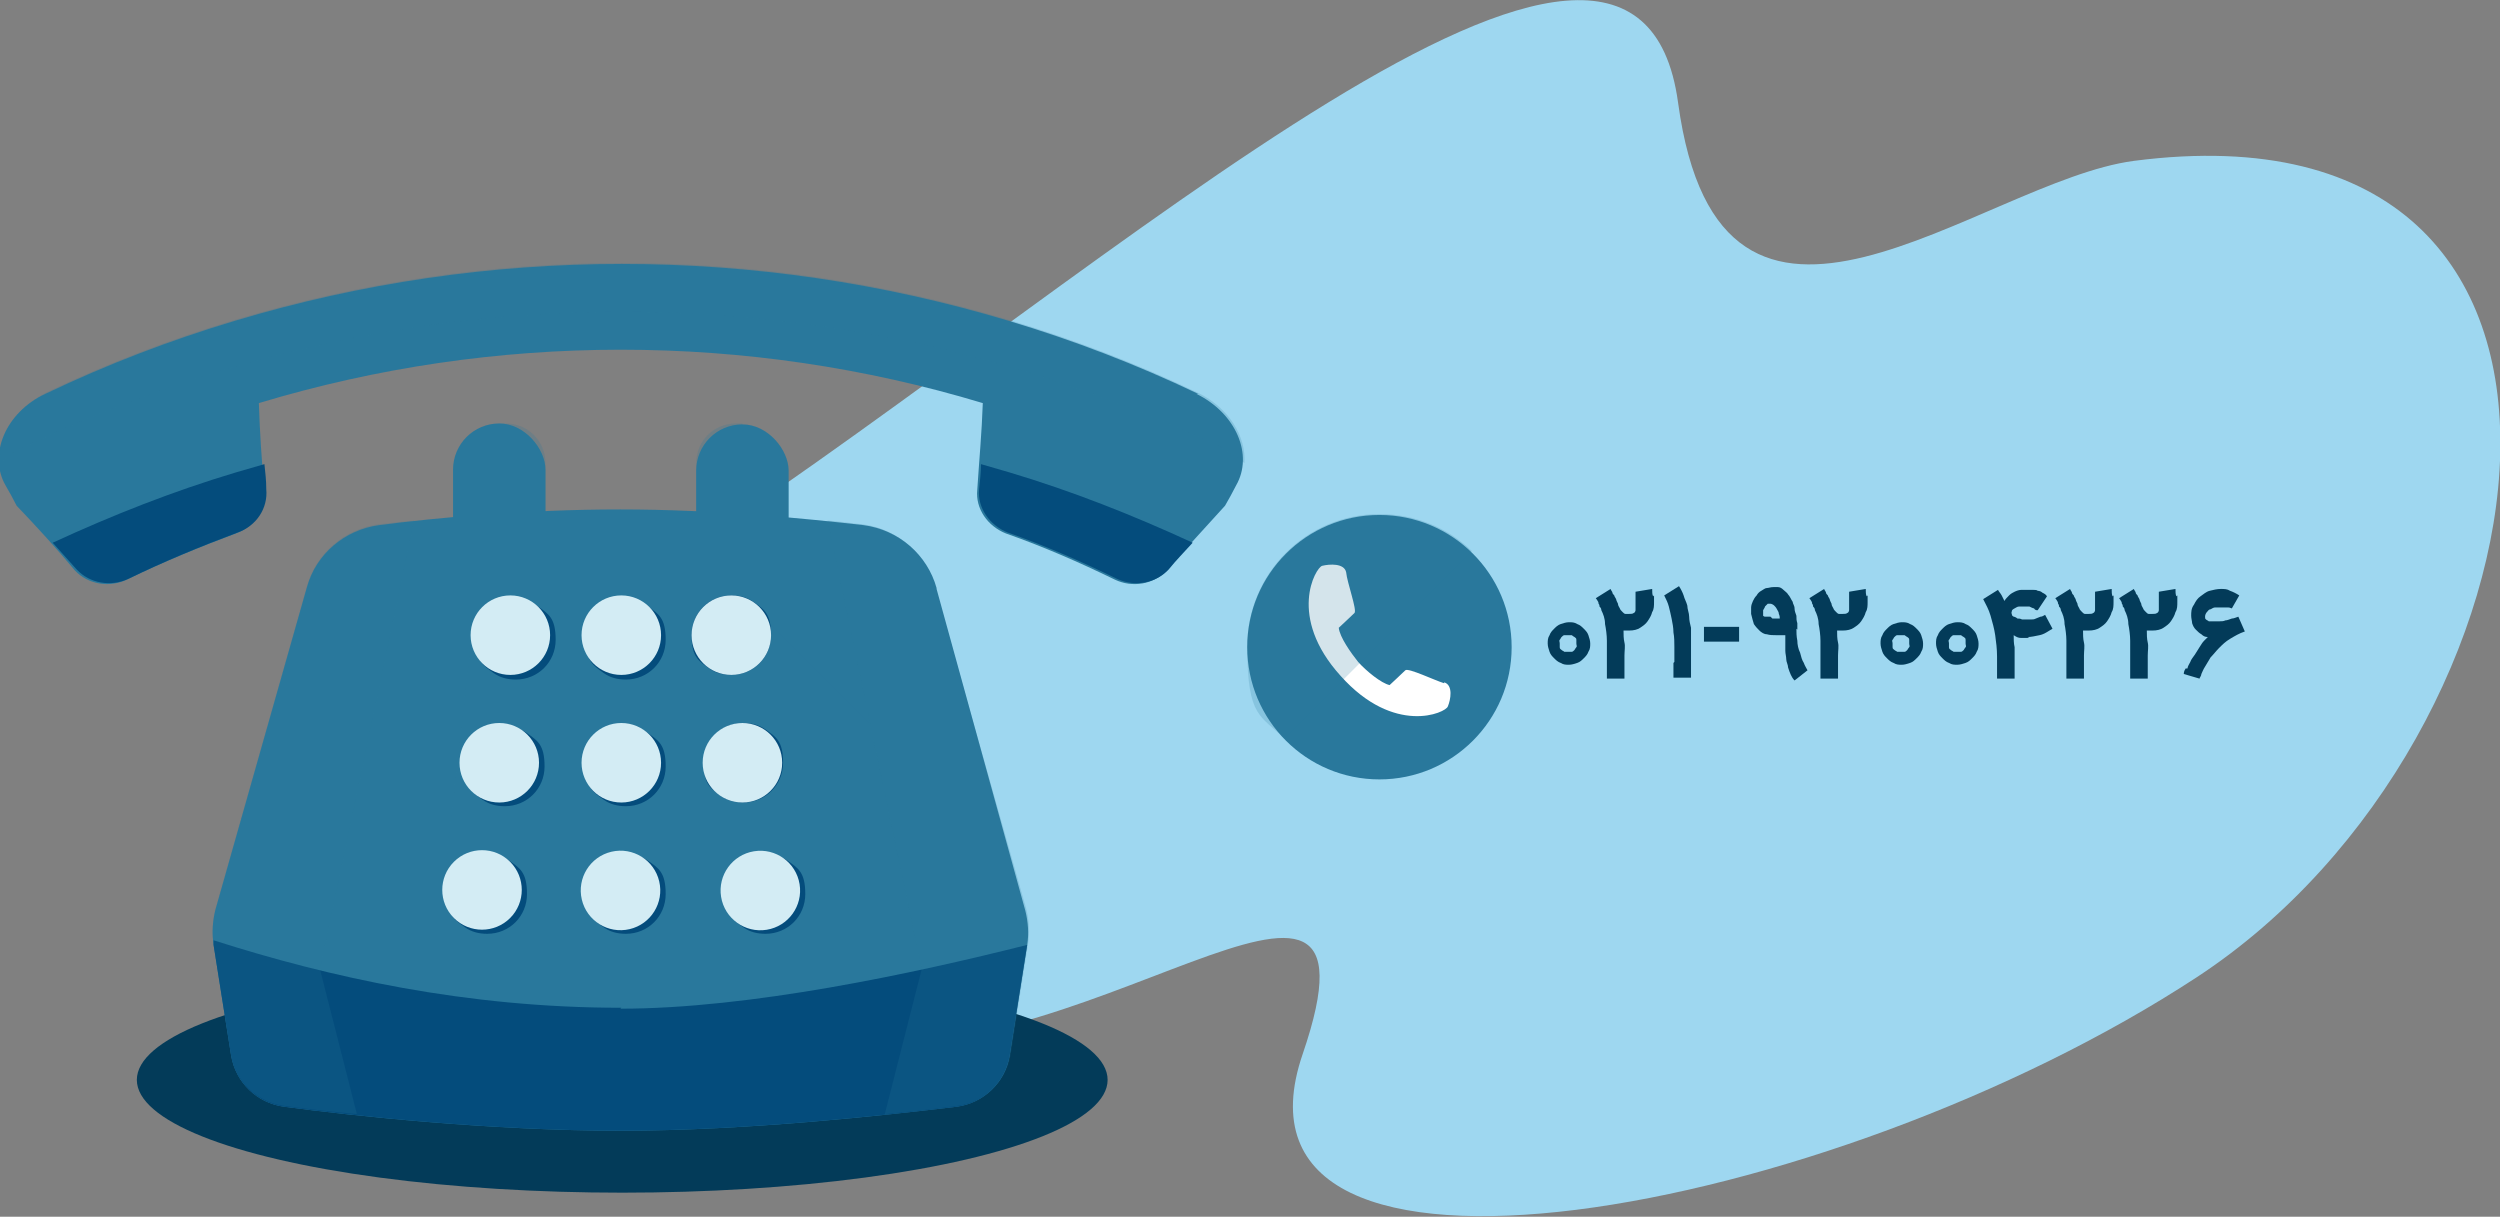 <svg xmlns="http://www.w3.org/2000/svg" viewBox="0 0 270.4 131.6"><rect x="0" y="0" width="270.4" height="131.6" fill="#808080" stroke="none"/><defs><style>.cls-1,.cls-2{opacity:.2;}.cls-1,.cls-2,.cls-3,.cls-4{mix-blend-mode:multiply;}.cls-1,.cls-5,.cls-6,.cls-7,.cls-8,.cls-9,.cls-10,.cls-4{stroke-width:0px;}.cls-1,.cls-8,.cls-4{fill:#29789c;}.cls-11{isolation:isolate;}.cls-5{fill:#d3ecf4;}.cls-6{fill:#044c7c;}.cls-7{fill:#9ed7f0;}.cls-3,.cls-4{opacity:.2;}.cls-9{fill:#033b59;}.cls-10{fill:#fff;}</style></defs><g class="cls-11"><g id="Layer_2"><g id="Layer_1-2"><path class="cls-7" d="M75.2,59C120.8,28.8,176.9-22.7,181.5,11.1c4.6,33.9,32.7,8.5,49.3,6.3,56.9-7.4,46.5,62.3,6.8,88.3-39.7,26-107,38.3-96.7,8.3,10.3-30.1-25.1,4.2-52.1-1.9-27-6.1-30.5-41.9-13.6-53.1Z"></path><ellipse class="cls-9" cx="67.3" cy="116.8" rx="52.5" ry="12.2"></ellipse><rect class="cls-8" x="49" y="45.8" width="10" height="18.3" rx="5" ry="5"></rect><path class="cls-4" d="M54.7,45.8h-.7v18.3h.7c2.4,0,4.3-1.9,4.3-4.3v-9.7c0-2.4-1.9-4.3-4.3-4.3Z"></path><rect class="cls-8" x="75.3" y="45.8" width="10" height="18.3" rx="5" ry="5" transform="translate(160.6 110) rotate(180)"></rect><path class="cls-4" d="M79.6,45.8h.7v18.3h-.7c-2.4,0-4.3-1.9-4.3-4.3v-9.7c0-2.4,1.9-4.3,4.3-4.3Z"></path><path class="cls-8" d="M101.3,63.6c-1-3.6-4.1-6.3-7.9-6.8-6.1-.7-16-1.7-26.3-1.7s-20,.9-26.1,1.7c-3.7.5-6.8,3.1-7.8,6.7l-9.9,34.9c-.3,1.2-.4,2.5-.2,3.8l1.9,12c.5,2.9,2.8,5.1,5.7,5.5,7.5,1,22.6,2.6,36.4,2.6s28.9-1.7,36.4-2.6c2.9-.4,5.2-2.6,5.7-5.5l1.9-12c.2-1.2.1-2.5-.2-3.7l-9.6-34.8Z"></path><g class="cls-2"><path class="cls-8" d="M94.1,78.3l-11.8-11.8h-31l-3.4,29.8,12.5,12.5c2.2.1,4.5.2,6.8.2,10.1,0,22-1.9,32.5-4.2l-5.6-26.5Z"></path></g><path class="cls-6" d="M76.7,72.3s0,0,0,0c0,0,0,0,0,0,0,0,0,0,0,0,0,0,0,0,0,0,0,0,0,0,0,0,0,0,0,0,0,0,0,0,0,0,0,0,0,0,0,0,0,0,0,0,0,0,0,0,0,0,0,0,0,0,0,0,0,0,0,0,0,0,0,0,0,0,0,0,0,0,0,0,0,0,0,0,0,0,0,0,0,0,0,0,0,0,0,0,0,0,.7.5,1.5.7,2.4.7,2.4,0,4.3-1.9,4.3-4.3s-.8-2.8-1.9-3.6c0,0,0,0,0,0,0,0,0,0,0,0,0,0,0,0,0,0,0,0,0,0,0,0,0,0,0,0,0,0,0,0,0,0,0,0,0,0,0,0,0,0,0,0,0,0,0,0,0,0,0,0,0,0,0,0,0,0,0,0,0,0,0,0,0,0,0,0,0,0,0,0,0,0,0,0,0,0,0,0,0,0,0,0,0,0,0,0,0,0,0,0,0,0,0,0-.7-.5-1.5-.7-2.4-.7-2.4,0-4.3,1.9-4.3,4.3s.8,2.8,1.9,3.6Z"></path><path class="cls-6" d="M78,86.1s0,0,0,0c0,0,0,0,0,0,0,0,0,0,0,0,0,0,0,0,0,0,0,0,0,0,0,0,0,0,0,0,0,0,0,0,0,0,0,0,0,0,0,0,0,0,0,0,0,0,0,0,0,0,0,0,0,0,0,0,0,0,0,0,0,0,0,0,0,0,0,0,0,0,0,0,0,0,0,0,0,0,0,0,0,0,0,0,.7.5,1.5.7,2.4.7,2.4,0,4.3-1.9,4.3-4.3s-.8-2.8-1.9-3.6c0,0,0,0,0,0,0,0,0,0,0,0,0,0,0,0,0,0,0,0,0,0,0,0,0,0,0,0,0,0,0,0,0,0,0,0,0,0,0,0,0,0,0,0,0,0,0,0,0,0,0,0,0,0,0,0,0,0,0,0,0,0,0,0,0,0,0,0,0,0,0,0,0,0,0,0,0,0,0,0,0,0,0,0,0,0,0,0,0,0,0,0,0,0,0,0-.7-.5-1.5-.7-2.4-.7-2.4,0-4.3,1.9-4.3,4.3s.8,2.8,1.9,3.6c0,0,0,0,0,0Z"></path><path class="cls-6" d="M58.2,65.6s0,0,0,0c0,0,0,0,0,0,0,0,0,0,0,0,0,0,0,0,0,0,0,0,0,0,0,0,0,0,0,0,0,0,0,0,0,0,0,0,0,0,0,0,0,0,0,0,0,0,0,0,0,0,0,0,0,0,0,0,0,0,0,0,0,0,0,0,0,0,0,0,0,0,0,0,0,0,0,0,0,0,0,0,0,0,0,0,0,0,0,0,0,0-.7-.5-1.5-.7-2.4-.7-2.4,0-4.3,1.9-4.3,4.3s.8,2.8,1.9,3.6c0,0,0,0,0,0,0,0,0,0,0,0,0,0,0,0,0,0,0,0,0,0,0,0,0,0,0,0,0,0,0,0,0,0,0,0,0,0,0,0,0,0,0,0,0,0,0,0,0,0,0,0,0,0,0,0,0,0,0,0,0,0,0,0,0,0,0,0,0,0,0,0,0,0,0,0,0,0,0,0,0,0,0,0,0,0,0,0,0,0,0,0,0,0,0,0,.7.5,1.5.7,2.4.7,2.4,0,4.3-1.9,4.3-4.3s-.8-2.8-1.9-3.6Z"></path><path class="cls-6" d="M70.1,65.6s0,0,0,0c0,0,0,0,0,0,0,0,0,0,0,0,0,0,0,0,0,0,0,0,0,0,0,0,0,0,0,0,0,0,0,0,0,0,0,0,0,0,0,0,0,0,0,0,0,0,0,0,0,0,0,0,0,0,0,0,0,0,0,0,0,0,0,0,0,0,0,0,0,0,0,0,0,0,0,0,0,0,0,0,0,0,0,0,0,0,0,0,0,0-.7-.5-1.5-.7-2.4-.7-2.4,0-4.3,1.9-4.3,4.3s.8,2.8,1.9,3.6c0,0,0,0,0,0,0,0,0,0,0,0,0,0,0,0,0,0,0,0,0,0,0,0,0,0,0,0,0,0,0,0,0,0,0,0,0,0,0,0,0,0,0,0,0,0,0,0,0,0,0,0,0,0,0,0,0,0,0,0,0,0,0,0,0,0,0,0,0,0,0,0,0,0,0,0,0,0,0,0,0,0,0,0,0,0,0,0,0,0,0,0,0,0,0,0,.7.5,1.5.7,2.4.7,2.4,0,4.3-1.9,4.3-4.3s-.8-2.8-1.9-3.6Z"></path><path class="cls-6" d="M57,79.3s0,0,0,0c0,0,0,0,0,0,0,0,0,0,0,0,0,0,0,0,0,0,0,0,0,0,0,0,0,0,0,0,0,0,0,0,0,0,0,0,0,0,0,0,0,0,0,0,0,0,0,0,0,0,0,0,0,0,0,0,0,0,0,0,0,0,0,0,0,0,0,0,0,0,0,0,0,0,0,0,0,0,0,0,0,0,0,0,0,0,0,0,0,0-.7-.5-1.5-.7-2.4-.7-2.4,0-4.3,1.9-4.3,4.3s.8,2.8,1.9,3.6c0,0,0,0,0,0,0,0,0,0,0,0,0,0,0,0,0,0,0,0,0,0,0,0,0,0,0,0,0,0,0,0,0,0,0,0,0,0,0,0,0,0,0,0,0,0,0,0,0,0,0,0,0,0,0,0,0,0,0,0,0,0,0,0,0,0,0,0,0,0,0,0,0,0,0,0,0,0,0,0,0,0,0,0,0,0,0,0,0,0,0,0,0,0,0,0,.7.5,1.5.7,2.4.7,2.4,0,4.3-1.9,4.3-4.3s-.8-2.8-1.9-3.6Z"></path><path class="cls-6" d="M70.1,79.3s0,0,0,0c0,0,0,0,0,0,0,0,0,0,0,0,0,0,0,0,0,0,0,0,0,0,0,0,0,0,0,0,0,0,0,0,0,0,0,0,0,0,0,0,0,0,0,0,0,0,0,0,0,0,0,0,0,0,0,0,0,0,0,0,0,0,0,0,0,0,0,0,0,0,0,0,0,0,0,0,0,0,0,0,0,0,0,0,0,0,0,0,0,0-.7-.5-1.5-.7-2.4-.7-2.4,0-4.3,1.9-4.3,4.3s.8,2.8,1.9,3.6c0,0,0,0,0,0,0,0,0,0,0,0,0,0,0,0,0,0,0,0,0,0,0,0,0,0,0,0,0,0,0,0,0,0,0,0,0,0,0,0,0,0,0,0,0,0,0,0,0,0,0,0,0,0,0,0,0,0,0,0,0,0,0,0,0,0,0,0,0,0,0,0,0,0,0,0,0,0,0,0,0,0,0,0,0,0,0,0,0,0,0,0,0,0,0,0,.7.5,1.5.7,2.4.7,2.4,0,4.3-1.9,4.3-4.3s-.8-2.8-1.9-3.6Z"></path><path class="cls-6" d="M55.1,93.1s0,0,0,0c0,0,0,0,0,0,0,0,0,0,0,0,0,0,0,0,0,0,0,0,0,0,0,0,0,0,0,0,0,0,0,0,0,0,0,0,0,0,0,0,0,0,0,0,0,0,0,0,0,0,0,0,0,0,0,0,0,0,0,0,0,0,0,0,0,0,0,0,0,0,0,0,0,0,0,0,0,0,0,0,0,0,0,0,0,0,0,0,0,0-.7-.5-1.5-.7-2.4-.7-2.4,0-4.3,1.9-4.3,4.3s.8,2.8,1.9,3.6c0,0,0,0,0,0,0,0,0,0,0,0,0,0,0,0,0,0,0,0,0,0,0,0,0,0,0,0,0,0,0,0,0,0,0,0,0,0,0,0,0,0,0,0,0,0,0,0,0,0,0,0,0,0,0,0,0,0,0,0,0,0,0,0,0,0,0,0,0,0,0,0,0,0,0,0,0,0,0,0,0,0,0,0,0,0,0,0,0,0,0,0,0,0,0,0,.7.5,1.5.7,2.4.7,2.4,0,4.3-1.9,4.3-4.3s-.8-2.8-1.9-3.6Z"></path><path class="cls-6" d="M85.2,93.1s0,0,0,0c0,0,0,0,0,0,0,0,0,0,0,0,0,0,0,0,0,0,0,0,0,0,0,0,0,0,0,0,0,0,0,0,0,0,0,0,0,0,0,0,0,0,0,0,0,0,0,0,0,0,0,0,0,0,0,0,0,0,0,0,0,0,0,0,0,0,0,0,0,0,0,0,0,0,0,0,0,0,0,0,0,0,0,0,0,0,0,0,0,0-.7-.5-1.5-.7-2.4-.7-2.4,0-4.3,1.9-4.3,4.3s.8,2.8,1.9,3.6c0,0,0,0,0,0,0,0,0,0,0,0,0,0,0,0,0,0,0,0,0,0,0,0,0,0,0,0,0,0,0,0,0,0,0,0,0,0,0,0,0,0,0,0,0,0,0,0,0,0,0,0,0,0,0,0,0,0,0,0,0,0,0,0,0,0,0,0,0,0,0,0,0,0,0,0,0,0,0,0,0,0,0,0,0,0,0,0,0,0,0,0,0,0,0,0,.7.5,1.5.7,2.4.7,2.4,0,4.3-1.9,4.3-4.3s-.8-2.8-1.9-3.6Z"></path><path class="cls-6" d="M70.1,93.1s0,0,0,0c0,0,0,0,0,0,0,0,0,0,0,0,0,0,0,0,0,0,0,0,0,0,0,0,0,0,0,0,0,0,0,0,0,0,0,0,0,0,0,0,0,0,0,0,0,0,0,0,0,0,0,0,0,0,0,0,0,0,0,0,0,0,0,0,0,0,0,0,0,0,0,0,0,0,0,0,0,0,0,0,0,0,0,0,0,0,0,0,0,0-.7-.5-1.5-.7-2.4-.7-2.4,0-4.3,1.9-4.3,4.3s.8,2.8,1.9,3.6c0,0,0,0,0,0,0,0,0,0,0,0,0,0,0,0,0,0,0,0,0,0,0,0,0,0,0,0,0,0,0,0,0,0,0,0,0,0,0,0,0,0,0,0,0,0,0,0,0,0,0,0,0,0,0,0,0,0,0,0,0,0,0,0,0,0,0,0,0,0,0,0,0,0,0,0,0,0,0,0,0,0,0,0,0,0,0,0,0,0,0,0,0,0,0,0,.7.5,1.5.7,2.4.7,2.4,0,4.3-1.9,4.3-4.3s-.8-2.8-1.9-3.6Z"></path><circle class="cls-5" cx="55.2" cy="68.7" r="4.3"></circle><circle class="cls-5" cx="79.1" cy="68.7" r="4.3"></circle><circle class="cls-5" cx="67.2" cy="68.7" r="4.3"></circle><circle class="cls-5" cx="54" cy="82.5" r="4.3"></circle><circle class="cls-5" cx="80.3" cy="82.5" r="4.3"></circle><circle class="cls-5" cx="67.2" cy="82.5" r="4.3"></circle><circle class="cls-5" cx="52.1" cy="96.3" r="4.3" transform="translate(-52.8 65) rotate(-45)"></circle><circle class="cls-5" cx="82.2" cy="96.3" r="4.3" transform="translate(-14.3 14.4) rotate(-9.2)"></circle><circle class="cls-5" cx="67.2" cy="96.3" r="4.3" transform="translate(-20.3 17.9) rotate(-13.2)"></circle><path class="cls-6" d="M67.2,109c-16.8,0-31.6-3.3-44.1-7.3,0,.2,0,.3,0,.5l1.9,12c.5,2.9,2.8,5.1,5.7,5.5,7.5,1,22.6,2.6,36.4,2.6s28.9-1.7,36.4-2.6c2.9-.4,5.2-2.6,5.7-5.5l1.9-12s0,0,0,0c-12.3,3.1-30,6.9-44,6.9Z"></path><path class="cls-4" d="M34.6,104.9l10.2-48.6c-1.4.1-2.6.3-3.8.4-3.7.5-6.8,3.1-7.8,6.7l-9.9,34.9c-.3,1.2-.4,2.5-.2,3.8l1.9,12c.5,2.9,2.8,5.1,5.7,5.5,2.1.3,4.8.6,7.9.9l-4-15.7Z"></path><path class="cls-4" d="M99.7,104.9l-10.2-48.6c1.4.1,2.6.3,3.8.4,3.7.5,6.8,3.1,7.8,6.7l9.9,34.9c.3,1.2.4,2.5.2,3.8l-1.9,12c-.5,2.9-2.8,5.1-5.7,5.5-2.1.3-4.8.6-7.9.9l4-15.7Z"></path><path class="cls-8" d="M129.6,42.6c-6.7-3.2-13.5-5.8-20.5-7.9-27.3-8.2-56.4-8.2-83.7,0-7,2.1-13.8,4.7-20.5,7.9-4.3,2-6.2,6.6-4.3,9.9.4.7.8,1.4,1.2,2.2,2.2,2.3,4.3,4.6,6.3,7,1.4,1.5,3.7,1.9,5.6,1,3.9-1.9,7.8-3.5,11.8-5,2-.7,3.3-2.6,3.1-4.7-.3-3.1-.5-6.3-.6-9.4,25.5-7.7,52.8-7.7,78.3,0-.1,3.1-.4,6.3-.6,9.4-.2,2,1.1,3.9,3.1,4.7,4,1.4,7.9,3.1,11.8,5,1.9.9,4.2.5,5.6-1,2.1-2.4,4.2-4.7,6.3-7,.4-.7.8-1.4,1.2-2.2,1.9-3.3,0-7.8-4.3-9.9Z"></path><g class="cls-3"><path class="cls-8" d="M23.9,40.1c28.3-8.5,58.5-8.5,86.8,0,7.2,2.2,14.3,4.9,21.2,8.2,1,.5,1.9,1.1,2.7,1.8.2-2.9-1.7-6-5-7.6-6.7-3.2-13.5-5.8-20.5-7.9-27.3-8.2-56.4-8.2-83.7,0-7,2.1-13.8,4.7-20.5,7.9C1.7,44.2-.2,47.3,0,50.1c.7-.7,1.6-1.4,2.7-1.8,6.9-3.3,14-6,21.2-8.2Z"></path></g><path class="cls-6" d="M5.7,58.7c.9,1,1.7,1.9,2.6,2.9,1.4,1.5,3.7,1.9,5.6,1,3.9-1.9,7.8-3.5,11.8-5,2-.7,3.3-2.6,3.1-4.7,0-.9-.1-1.8-.2-2.7-1,.3-2.1.6-3.1.9-6.7,2-13.3,4.6-19.8,7.6Z"></path><path class="cls-6" d="M109,57.6c4,1.4,7.9,3.1,11.8,5,1.9.9,4.2.5,5.6-1,.8-1,1.7-1.9,2.6-2.9-6.5-3-13.1-5.6-19.8-7.6-1-.3-2.1-.6-3.1-.9,0,.9-.1,1.8-.2,2.7-.2,2,1.1,3.9,3.1,4.7Z"></path><path class="cls-9" d="M167.4,69.6c0-.3,0-.6.2-.9.1-.3.3-.5.5-.7.2-.2.4-.4.7-.5.3-.1.6-.2.9-.2s.6,0,.9.2c.3.1.5.3.7.5s.4.4.5.7c.1.3.2.6.2.9s0,.6-.2.9c-.1.3-.3.5-.5.7s-.4.4-.7.5c-.3.1-.6.2-.9.2s-.6,0-.9-.2c-.3-.1-.5-.3-.7-.5-.2-.2-.4-.4-.5-.7-.1-.3-.2-.6-.2-.9ZM168.7,69.6c0,.1,0,.2,0,.4s.1.2.2.3.2.1.3.2c.1,0,.2,0,.4,0s.2,0,.4,0c.1,0,.2-.1.3-.2,0,0,.1-.2.2-.3s0-.2,0-.4,0-.2,0-.4-.1-.2-.2-.3c0,0-.2-.1-.3-.2-.1,0-.2,0-.4,0s-.2,0-.4,0c-.1,0-.2.1-.3.2s-.1.2-.2.3,0,.2,0,.4Z"></path><path class="cls-9" d="M178.9,64.4c0,.2,0,.5,0,.7,0,.4,0,.8-.2,1.1-.1.4-.3.7-.5,1-.2.3-.5.5-.8.7s-.7.3-1.2.3-.2,0-.3,0c0,0-.2,0-.3,0,0,.4,0,.9.1,1.3s0,.9,0,1.4,0,.9,0,1.3c0,.4,0,.8,0,1.2h-1.9c0-.7,0-1.4,0-2.1,0-.7,0-1.4,0-2,0-.6-.1-1.3-.2-1.8,0-.6-.2-1.1-.4-1.5,0-.2-.1-.3-.2-.4,0-.1,0-.2-.1-.3,0,0,0-.2-.1-.3,0,0-.1-.2-.2-.3l1.6-1c0,.1.2.3.2.4,0,.1.1.2.2.3,0,.1.1.2.2.4,0,.1.1.3.2.5,0,.2.1.3.2.5,0,.1.2.3.3.4.1.1.2.2.3.2.1,0,.3,0,.4,0,.2,0,.4,0,.5-.1.1,0,.2-.2.2-.3,0-.1,0-.3,0-.5,0-.2,0-.3,0-.5s0-.3,0-.5c0-.1,0-.3,0-.5l1.8-.3c0,.3,0,.6.1.8Z"></path><path class="cls-9" d="M181.1,71.6c0-.5,0-1.1,0-1.6,0-.5,0-1.1-.1-1.6,0-.5-.1-1-.2-1.5s-.2-.9-.3-1.3-.3-.8-.5-1.2l1.6-1c.2.3.4.7.5,1,.1.4.3.7.4,1.1,0,.4.2.8.2,1.2,0,.4.1.8.2,1.2,0,.3,0,.7,0,1.1,0,.4,0,.8,0,1.2s0,.8,0,1.2c0,.4,0,.7,0,1.1v.8h-1.9c0-.5,0-1.1,0-1.6Z"></path><path class="cls-9" d="M188.1,69.4h-3.8v-1.6h3.8v1.6Z"></path><path class="cls-9" d="M194.3,68c0,.4,0,.8.1,1.3,0,.4.1.9.3,1.3.1.4.2.8.4,1.1.1.3.3.6.4.8l-1.4,1.1c-.2-.2-.3-.4-.4-.6-.1-.2-.2-.5-.3-.8,0-.3-.2-.6-.2-.9,0-.3-.1-.6-.1-.9,0-.3,0-.6,0-.9,0-.3,0-.5,0-.8-.1,0-.3,0-.5,0-.2,0-.3,0-.5,0-.3,0-.7,0-1-.1-.3,0-.6-.2-.8-.4s-.4-.4-.6-.7c-.1-.3-.2-.7-.3-1.1,0-.2,0-.5,0-.7,0-.2.1-.5.2-.7.1-.2.2-.4.4-.6.1-.2.3-.4.5-.5.2-.1.4-.3.6-.3.2,0,.4-.1.7-.1.2,0,.3,0,.5,0s.4.1.6.3.4.3.5.5c.2.2.3.5.5.8,0,.2.2.4.2.7s.1.5.2.8c0,.3,0,.5.1.8,0,.2,0,.5,0,.7ZM191.7,66.9c0,0,.1,0,.2,0s.2,0,.2,0c0,0,.2,0,.2,0,0,0,.1,0,.2,0,0-.1,0-.3-.1-.5,0-.2-.1-.3-.2-.5s-.2-.3-.3-.4c-.1-.1-.3-.2-.4-.2,0,0-.2,0-.3,0,0,0-.2.2-.3.3,0,.1-.1.2-.2.4,0,.1,0,.3,0,.4s0,.2,0,.2c0,0,.1.1.2.1,0,0,.2,0,.3,0,.1,0,.2,0,.3,0Z"></path><path class="cls-9" d="M202,64.4c0,.2,0,.5,0,.7,0,.4,0,.8-.2,1.1-.1.4-.3.7-.5,1-.2.3-.5.5-.8.7s-.7.3-1.2.3-.2,0-.3,0c0,0-.2,0-.3,0,0,.4,0,.9.1,1.3s0,.9,0,1.4,0,.9,0,1.3c0,.4,0,.8,0,1.2h-1.9c0-.7,0-1.4,0-2.1,0-.7,0-1.4,0-2,0-.6-.1-1.3-.2-1.8,0-.6-.2-1.1-.4-1.5,0-.2-.1-.3-.2-.4,0-.1,0-.2-.1-.3,0,0,0-.2-.1-.3,0,0-.1-.2-.2-.3l1.6-1c0,.1.2.3.2.4,0,.1.1.2.2.3,0,.1.1.2.2.4,0,.1.1.3.2.5,0,.2.1.3.2.5,0,.1.2.3.3.4.1.1.2.2.3.2.1,0,.3,0,.4,0,.2,0,.4,0,.5-.1.1,0,.2-.2.2-.3,0-.1,0-.3,0-.5,0-.2,0-.3,0-.5s0-.3,0-.5c0-.1,0-.3,0-.5l1.8-.3c0,.3,0,.6.1.8Z"></path><path class="cls-9" d="M203.4,69.6c0-.3,0-.6.2-.9.1-.3.3-.5.5-.7.2-.2.4-.4.7-.5.3-.1.6-.2.9-.2s.6,0,.9.2c.3.1.5.3.7.5s.4.4.5.7c.1.3.2.6.2.9s0,.6-.2.9c-.1.3-.3.5-.5.7s-.4.4-.7.5c-.3.1-.6.2-.9.2s-.6,0-.9-.2c-.3-.1-.5-.3-.7-.5-.2-.2-.4-.4-.5-.7-.1-.3-.2-.6-.2-.9ZM204.7,69.6c0,.1,0,.2,0,.4s.1.2.2.3.2.1.3.2c.1,0,.2,0,.4,0s.2,0,.4,0c.1,0,.2-.1.3-.2,0,0,.1-.2.2-.3s0-.2,0-.4,0-.2,0-.4-.1-.2-.2-.3c0,0-.2-.1-.3-.2-.1,0-.2,0-.4,0s-.2,0-.4,0c-.1,0-.2.1-.3.2s-.1.2-.2.3,0,.2,0,.4Z"></path><path class="cls-9" d="M209.4,69.6c0-.3,0-.6.2-.9.1-.3.3-.5.5-.7.2-.2.4-.4.7-.5.3-.1.6-.2.9-.2s.6,0,.9.2c.3.1.5.3.7.5s.4.4.5.7c.1.3.2.6.2.9s0,.6-.2.9c-.1.3-.3.5-.5.7s-.4.4-.7.5c-.3.1-.6.2-.9.2s-.6,0-.9-.2c-.3-.1-.5-.3-.7-.5-.2-.2-.4-.4-.5-.7-.1-.3-.2-.6-.2-.9ZM210.8,69.6c0,.1,0,.2,0,.4s.1.2.2.3.2.1.3.2c.1,0,.2,0,.4,0s.2,0,.4,0c.1,0,.2-.1.3-.2,0,0,.1-.2.2-.3s0-.2,0-.4,0-.2,0-.4-.1-.2-.2-.3c0,0-.2-.1-.3-.2-.1,0-.2,0-.4,0s-.2,0-.4,0c-.1,0-.2.1-.3.2s-.1.2-.2.3,0,.2,0,.4Z"></path><path class="cls-9" d="M219.5,69c-.3,0-.6,0-.9,0s-.5-.1-.8-.3c0,.4,0,.9.1,1.3,0,.4,0,.8,0,1.2,0,.4,0,.8,0,1.1,0,.4,0,.7,0,1.1h-1.9c0-.8,0-1.6,0-2.4,0-.8-.1-1.6-.2-2.3s-.3-1.4-.5-2.1-.5-1.2-.8-1.8l1.6-1c.1.2.3.4.4.6.1.2.2.4.3.6.1-.2.3-.4.5-.6.2-.2.4-.3.6-.4.2-.1.5-.2.7-.2s.5,0,.8,0,.4,0,.5,0c.2,0,.4,0,.5.1.2,0,.4.1.5.2.2.1.4.2.5.4l-1,1.5s0,0-.1,0c0,0-.2,0-.3-.2-.1,0-.3-.1-.5-.2-.2,0-.4,0-.6,0s-.4,0-.5,0c-.2,0-.3.1-.5.2s-.3.2-.3.3c0,.1-.1.2,0,.3h0c0,.1,0,.2.2.3.1,0,.3.1.4.2.2,0,.3,0,.5.1.2,0,.3,0,.5,0s.3,0,.5,0,.3,0,.5-.1.3-.1.5-.2c.2,0,.3-.1.5-.2l.8,1.5c-.5.3-.9.6-1.4.7-.5.1-.9.2-1.3.2Z"></path><path class="cls-9" d="M228.6,64.4c0,.2,0,.5,0,.7,0,.4,0,.8-.2,1.1-.1.4-.3.7-.5,1-.2.3-.5.5-.8.7s-.7.3-1.2.3-.2,0-.3,0c0,0-.2,0-.3,0,0,.4,0,.9.1,1.3s0,.9,0,1.4,0,.9,0,1.3c0,.4,0,.8,0,1.2h-1.9c0-.7,0-1.4,0-2.1,0-.7,0-1.4,0-2,0-.6-.1-1.3-.2-1.8,0-.6-.2-1.1-.4-1.5,0-.2-.1-.3-.2-.4,0-.1,0-.2-.1-.3,0,0,0-.2-.1-.3,0,0-.1-.2-.2-.3l1.6-1c0,.1.2.3.2.4,0,.1.1.2.2.3,0,.1.1.2.2.4,0,.1.1.3.2.5,0,.2.1.3.2.5,0,.1.2.3.3.4.1.1.2.2.3.2.1,0,.3,0,.4,0,.2,0,.4,0,.5-.1.1,0,.2-.2.2-.3,0-.1,0-.3,0-.5,0-.2,0-.3,0-.5s0-.3,0-.5c0-.1,0-.3,0-.5l1.8-.3c0,.3,0,.6.1.8Z"></path><path class="cls-9" d="M235.5,64.4c0,.2,0,.5,0,.7,0,.4,0,.8-.2,1.1-.1.4-.3.7-.5,1-.2.3-.5.5-.8.7s-.7.3-1.2.3-.2,0-.3,0c0,0-.2,0-.3,0,0,.4,0,.9.1,1.3s0,.9,0,1.4,0,.9,0,1.3c0,.4,0,.8,0,1.2h-1.9c0-.7,0-1.4,0-2.1,0-.7,0-1.4,0-2,0-.6-.1-1.3-.2-1.8,0-.6-.2-1.1-.4-1.5,0-.2-.1-.3-.2-.4,0-.1,0-.2-.1-.3,0,0,0-.2-.1-.3,0,0-.1-.2-.2-.3l1.6-1c0,.1.2.3.2.4,0,.1.1.2.2.3,0,.1.1.2.2.4,0,.1.1.3.2.5,0,.2.1.3.2.5,0,.1.2.3.3.4.1.1.2.2.3.2.1,0,.3,0,.4,0,.2,0,.4,0,.5-.1.1,0,.2-.2.2-.3,0-.1,0-.3,0-.5,0-.2,0-.3,0-.5s0-.3,0-.5c0-.1,0-.3,0-.5l1.8-.3c0,.3,0,.6.1.8Z"></path><path class="cls-9" d="M236.6,72.3c0-.2.2-.5.3-.7.1-.3.3-.5.5-.8.2-.3.3-.5.5-.8.2-.3.3-.5.5-.7.2-.2.3-.3.4-.4-.3,0-.5-.1-.7-.3-.2-.1-.4-.3-.6-.5-.2-.2-.3-.4-.4-.7,0-.2-.1-.5-.1-.8,0-.4,0-.8.3-1.2.2-.4.4-.7.7-.9s.6-.5,1-.6c.4-.1.8-.2,1.2-.2s.7,0,1,.2c.3.1.7.3,1,.5l-.8,1.4c-.1,0-.2-.1-.4-.1-.1,0-.2,0-.3,0-.1,0-.2,0-.3,0,0,0-.2,0-.3,0-.1,0-.3,0-.5,0-.2,0-.3.1-.5.2-.2,0-.3.2-.4.3s-.2.3-.2.5,0,.2.1.3.2.1.3.2c.1,0,.2,0,.3,0,.1,0,.2,0,.3,0,.2,0,.4,0,.6,0,.2,0,.4,0,.6-.1.2,0,.4-.1.7-.2.2,0,.4-.1.7-.2l.7,1.6c-.6.2-1.1.5-1.6.8-.5.3-.8.6-1.2,1-.3.3-.6.7-.9,1-.2.3-.4.7-.6,1s-.3.6-.4.8c0,.2-.2.4-.2.5l-1.7-.5c0-.1,0-.3.2-.6Z"></path><circle class="cls-8" cx="149.2" cy="70" r="14.3"></circle><path class="cls-10" d="M156.2,73.9c-1-.3-3.9-1.7-4.2-1.4-.3.3-1.7,1.6-1.7,1.6-.9-.2-2.5-1.5-3.4-2.5-.8-1-2-2.7-2.1-3.7,0,0,1.4-1.3,1.7-1.6.3-.3-.8-3.3-.9-4.4-.2-1-1.8-.9-2.6-.7-.7.2-3.8,5.5,2,11.9,5.8,6.5,11.4,4,11.6,3.3.3-.7.6-2.3-.4-2.6Z"></path><path class="cls-1" d="M149.2,55.6c-7.9,0-14.3,6.4-14.3,14.3s1.5,7.4,4,10l20.3-20.3c-2.6-2.5-6.1-4-10-4Z"></path></g></g></g></svg>